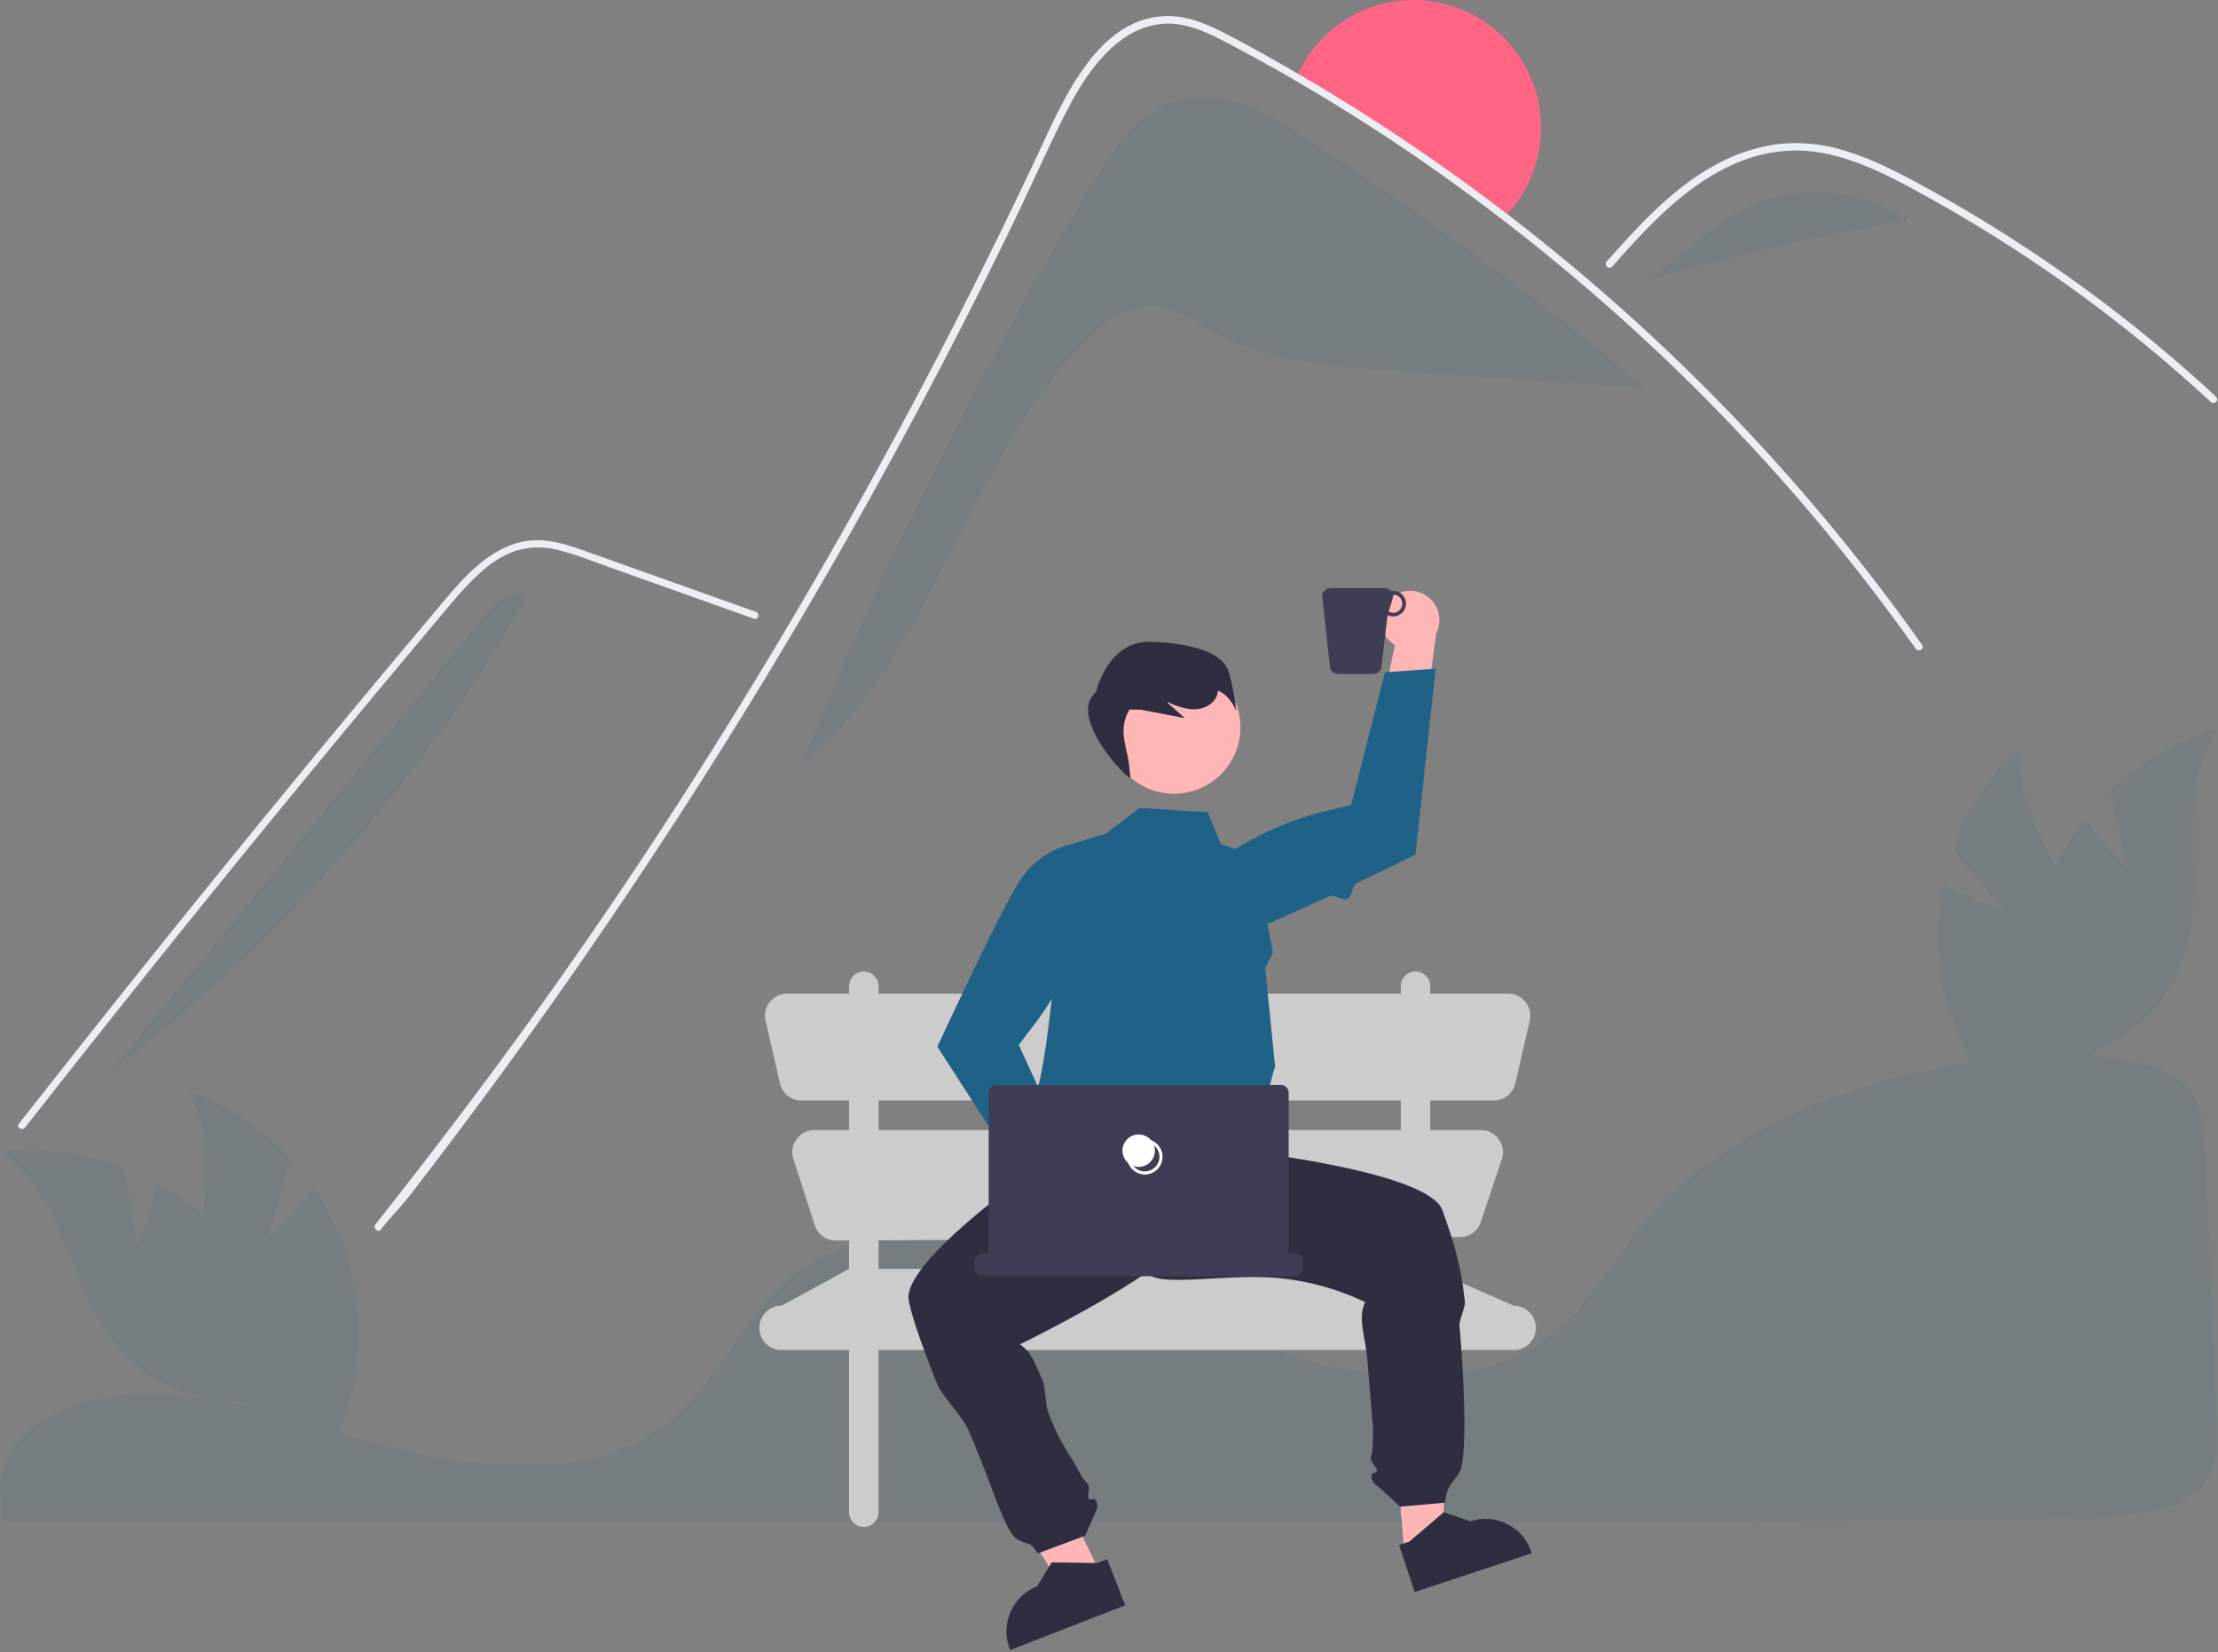 <svg viewBox="0 0 749 558" xmlns="http://www.w3.org/2000/svg" fill-rule="evenodd" clip-rule="evenodd" stroke-linejoin="round" stroke-miterlimit="2"><rect x="0" y="0" width="749" height="558" fill="#808080" stroke="none"/><g opacity=".1"><path d="M51.016 470.657c-3.599 0-7.206.171-10.729.516l-.513.049C16.409 473.6-.682 487.395.021 503.312l.136 2.878c.09 1.82.185 3.776.264 5.946.042 1.07 1.311 1.891 2.889 1.891h574.733c40.521-.283 80.896-.64 119.995-1.059 7.338.017 14.67-.421 21.954-1.31 10.866-1.48 18.407-4.415 23.058-8.972h.002c5.783-5.65 5.965-12.765 5.616-20.804-.713-16.233-1.419-33.286-2.125-50.287-.622-14.983-1.242-29.926-1.862-44.233-.384-8.49-1.235-15.984-7.803-21.712-7.119-6.194-20.102-9.334-38.589-9.334l-.671.001c-57.936.237-115.342 23.171-142.845 57.067-3.167 3.904-6.119 8.082-8.973 12.124a158.971 158.971 0 01-13.78 17.665 66.94 66.94 0 01-9.103 8.168c-.224.178-.479.369-.75.549-.618.464-1.264.911-1.895 1.31a62.041 62.041 0 01-11.609 6.076l-.407.157c-.306.126-.638.252-.97.367a68.222 68.222 0 01-7.17 2.207c-10.484 2.66-22.406 3.297-35.432 1.893a151.713 151.713 0 01-35.229-8.265c-12.063-4.388-23.353-9.86-34.272-15.151-4.796-2.325-9.757-4.728-14.711-7.006a399.37 399.37 0 00-2.777-1.266c-6.051-2.715-11.536-4.957-16.77-6.855a146.28 146.28 0 00-39.965-8.521c-14.409-.909-27.107.804-37.732 5.079a60.605 60.605 0 00-8.535 4.233c-12.584 7.524-20.343 18.627-27.845 29.365-9.332 13.357-18.982 27.169-38.038 34.329-21.988 8.27-54.084 4.834-76.791-1.14-7.139-1.879-14.269-4.04-21.166-6.131a2010.01 2010.01 0 00-8.361-2.517c-5.481-1.629-9.966-2.877-14.116-3.93l-1.312-.336a145.19 145.19 0 00-2.205-.539c-4.93-1.192-9.519-2.129-14.039-2.866l-1.07-.18a172.543 172.543 0 00-6.115-.823l-.785-.09c-3.93-.425-7.881-.636-11.834-.633zM555.33 130.64l-.04.45c-28.31-1.95-56.617-3.903-84.92-5.86-20.45-1.41-41.61-3.01-59.68-12.69-6.86-3.67-13.54-8.57-21.32-8.91-9.65-.43-18.07 6.32-24.69 13.36-39.13 41.68-50.46 105.41-94.36 142.02A1393.983 1393.983 0 01369.18 61.7c7.04-11.65 15.39-24.09 28.46-27.89 12.47-3.63 25.23 1.67 36.71 8.47 2.46 1.46 4.86 2.99 7.18 4.51a1266.856 1266.856 0 0152.2 36.07 1274.43 1274.43 0 0161.6 47.78zM588.976 70.498c17.226-8.854 39.286-7.12 55.116 3.941a786.292 786.292 0 00-89.437 20.875c12.2-7.15 21.744-18.352 34.321-24.816zM161.704 210.407c3.337-4.061 6.944-8.314 11.935-9.964l4.66.184a528.56 528.56 0 01-140.78 160.944l124.185-151.164z" fill="#1f6286" fill-rule="nonzero"/><path d="M90.371 417.814l7.984-26.004a87.765 87.765 0 00-35.083-23.506c13.124 21.743.406 50.108 5.706 74.946a52.827 52.827 0 0028.277 35.978l12.117 15.013a88.506 88.506 0 006.502-73.786 85.431 85.431 0 00-9.894-19.018c-7.201 8.465-15.609 16.377-15.609 16.377z" fill="#1f6286" fill-rule="nonzero"/><path d="M46.465 421.137L42.014 394.3A87.762 87.762 0 00.13 388.909c21.444 13.608 22.711 44.667 38.532 64.534a52.822 52.822 0 0041.355 19.591l17.541 8.034a88.513 88.513 0 00-27.088-68.942 85.429 85.429 0 00-17.338-12.609c-2.669 10.788-6.667 21.62-6.667 21.62zM676.926 307.718l-17.467-20.854a87.773 87.773 0 0123.186-35.296c-3.639 25.135 19.105 46.324 23.879 71.268a52.828 52.828 0 01-12.066 44.142l-5.327 18.543a88.51 88.51 0 01-34.676-65.455 85.451 85.451 0 011.722-21.368c9.925 5 20.749 9.02 20.749 9.02z" fill="#1f6286" fill-rule="nonzero"/><path d="M718.669 293.711l-6.333-26.456a87.773 87.773 0 0136.494-21.251c-14.467 20.874-3.56 49.983-10.412 74.438a52.825 52.825 0 01-30.485 34.127l-13.038 14.221a88.513 88.513 0 01-1.846-74.049 85.489 85.489 0 0111.072-18.357c6.653 8.901 14.548 17.327 14.548 17.327z" fill="#1f6286" fill-rule="nonzero"/></g><path d="M520.42 43.04a42.876 42.876 0 01-11.46 29.24c-.56.61-1.15 1.2-1.75 1.77a650.334 650.334 0 00-69.84-46.89c.3-.76.62-1.51.97-2.25C445.384 9.744 460.655 0 477.377 0c23.611 0 43.041 19.428 43.043 43.04z" fill="#ff6584" fill-rule="nonzero"/><path d="M646.89 219.04a670.678 670.678 0 00-104.75-116.27 689.297 689.297 0 00-34.93-28.72 650.334 650.334 0 00-69.84-46.89 616.861 616.861 0 00-24.16-13.31c-6.33-3.29-13.07-6.3-20.37-5.83a27.1 27.1 0 00-14.07 5.41c-8.97 6.55-14.91 16.78-19.8 26.53-4.28 8.55-8.27 17.27-12.34 25.94-1.73 3.69-3.46 7.37-5.25 11.03a1860.663 1860.663 0 01-45.15 86.9A1867.693 1867.693 0 01237 263.49a1876.856 1876.856 0 01-98.02 139.43c-4.27 5.51-6.03 6.79-10.36 12.26-1 1.28-2.78-.52-1.79-1.79 36.11-45.64 67.55-88.76 99.25-137.58a1869.224 1869.224 0 0067.76-112.88 1837.297 1837.297 0 0020.06-37.22 1892.224 1892.224 0 0030.67-61.2c2.6-5.42 5.173-10.86 7.72-16.32 8.09-17.33 19.87-43.1 42.62-42.75 6.69.1 12.9 2.81 18.76 5.81 5.97 3.07 11.83 6.33 17.68 9.64 2.34 1.32 4.67 2.66 6.99 4.02A646.832 646.832 0 01465.5 41.6a675.984 675.984 0 0143.46 30.68 693.76 693.76 0 0119.77 15.74 673.586 673.586 0 01109.09 114.31c3.83 5.09 7.58 10.237 11.25 15.44.94 1.33-1.25 2.59-2.18 1.27zM544.392 90.042c1.322-1.473 2.635-2.947 3.966-4.421 10.492-11.603 21.749-23.072 36.157-29.724a52.453 52.453 0 0121.977-5.094c7.865.025 15.553 2.088 22.819 4.976 3.436 1.373 6.796 2.931 10.105 4.59 3.781 1.903 7.494 3.932 11.191 5.978a492.52 492.52 0 0159.625 38.86A476.964 476.964 0 01729.43 120.6a492.2 492.2 0 0117.127 15.148c1.196 1.103 2.981-.682 1.786-1.785a397.203 397.203 0 00-4.455-4.084 486.542 486.542 0 00-12.833-11.199 488.355 488.355 0 00-24.385-19.283 494.113 494.113 0 00-40.216-26.844 491.88 491.88 0 00-21.051-11.907 182.145 182.145 0 00-6.518-3.326 103.942 103.942 0 00-15.493-6.307 55.12 55.12 0 00-23.4-2.298 60.919 60.919 0 00-21.59 7.469c-14.146 7.906-25.118 20.133-35.795 32.065-1.078 1.212.699 3.006 1.785 1.793z" fill="#ebeff3" fill-rule="nonzero"/><path d="M254.578 208.92l-33.095-11.792-16.432-5.854c-5.351-1.906-10.69-4.078-16.222-5.442a26.244 26.244 0 00-14.683.181 34.002 34.002 0 00-11.453 6.916 91.54 91.54 0 00-9.393 9.772c-3.578 4.189-7.102 8.42-10.643 12.638a6373.429 6373.429 0 00-86.523 105.348 6323.09 6323.09 0 00-47.658 60.057c-.95 1.212-3.093.017-2.13-1.213a6398.128 6398.128 0 0142.808-54.015A6339.03 6339.03 0 01147.842 205.4c3.12-3.704 6.206-7.45 9.627-10.897 6.283-6.329 14.132-11.922 23.527-12.074 5.524-.089 10.87 1.619 16.001 3.427 5.533 1.95 11.053 3.936 16.58 5.905l33.326 11.873 8.33 2.97c1.48.525.84 2.849-.655 2.315z" fill="#ebeff3" fill-rule="nonzero"/><path d="M644.262 74.409l3.316 2.695a49.255 49.255 0 00-3.486-2.665c.057-.009.113-.02.17-.03z" fill="#f2f2f2" fill-rule="nonzero"/><path d="M511.209 440.943l-28.218-12.449v-10.702l10.057-.057a7.485 7.485 0 007.044-5.107l7.064-21.193a7.462 7.462 0 00.383-2.362c0-4.097-3.372-7.469-7.469-7.469h-17.079v-9.959h21.441a7.49 7.49 0 007.279-5.796l4.865-21.163c.126-.549.19-1.11.19-1.673 0-4.098-3.372-7.469-7.469-7.469h-26.306v-2.49c0-2.732-2.247-4.98-4.979-4.98s-4.98 2.248-4.98 4.98v2.49H296.675v-2.49c0-2.732-2.248-4.98-4.979-4.98-2.732 0-4.98 2.248-4.98 4.98v2.49h-20.911c-4.097 0-7.469 3.371-7.469 7.469 0 .563.064 1.124.19 1.673l4.865 21.163a7.49 7.49 0 007.279 5.796h16.046v9.959h-11.684c-4.097 0-7.469 3.372-7.469 7.469 0 .778.121 1.551.36 2.291l7.21 22.377a7.484 7.484 0 007.151 5.178l4.432-.025v9.6l-22.822 12.449c-4.098 0-7.47 3.372-7.47 7.469 0 4.098 3.372 7.469 7.47 7.469h22.822v54.775c0 2.731 2.248 4.979 4.98 4.979s4.979-2.248 4.979-4.979v-54.775h176.357v54.775c0 2.732 2.248 4.979 4.98 4.979s4.979-2.247 4.979-4.979v-54.775h28.218c4.097 0 7.469-3.371 7.469-7.469 0-4.097-3.372-7.469-7.469-7.469zm-214.534-69.298h176.357v9.959H296.675v-9.959zm0 56.849v-9.655l176.357-.991v10.646H296.675z" fill="#ccc" fill-rule="nonzero"/><path d="M373.867 536.045l-11.474 5.535-26.81-41.622 16.934-8.169 21.35 44.256z" fill="#ffb6b6" fill-rule="nonzero"/><path d="M375.161 368.522l-10.198 15.387s-60.634 40.153-58.103 55.09c.885 5.225 4.733 16.216 9.682 28.465 1.521 3.764 8.666 11.244 10.341 15.115 8.455 19.54 12.665 35.174 16.726 37.266 4.51 2.337 4.048.483 6.811 4.745l16-6s2.492-5.594 3.729-8.365c1.238-2.771-.703-4.149-.703-4.149s-2.349 1.252-1.941-1.378c.408-2.631.268-3.46-.703-4.15-.97-.689-4.725-7.735-4.725-7.735a69.806 69.806 0 01-8.194-16.234c-.893-2.521-.804-8.562-2-11-2.521-5.137-3.412-8.929-7.485-11.6 0 0 51.267-24.907 56.078-36.82 4.81-11.913-.139-51.196-.139-51.196l-25.176 2.559zM379.951 542.09l-38.798 15.11-.191-.491c-3.226-8.284.935-17.755 9.219-20.982h.001l4.993-8.137 15.316.227 3.387-1.319 6.073 15.592z" fill="#2f2e41" fill-rule="nonzero"/><path d="M470.462 475.448l18.747-1.419-2.336 49.454-12.703.961-3.708-48.996z" fill="#ffb6b6" fill-rule="nonzero"/><path d="M367.442 382.129c-4.311-18.981 7.837 37.617 20.437 48.199 4.954 4.161 25.692-.146 42.862 1.166a87.681 87.681 0 0130.319 8.236c-2.739 4.992.127 12.44.66 19.137a3536.006 3536.006 0 001.951 23.451s-.01 7.985-.543 9.049c-.534 1.064-.268 1.863 1.326 3.994 1.594 2.131-1.067 2.128-1.067 2.128s-1.067 2.128 1.326 3.994 8.073 7.3 8.073 7.3l15.238-1.353c.44-5.06 1.754-5.726 4.64-9.906 2.746-3.956 2.117-27.695.182-49.977-.131-1.51 1.975-6.261 1.833-7.751-1.43-14.951-5.642-25.315-7.499-30.909-1.281-3.859-7.435-7.188-15.752-9.992a113.662 113.662 0 00-3.949-1.247c-22.935-6.803-57.459-10.145-57.459-10.145l-18.877-16.79-23.701 11.416zM472.462 521.73l3.449-1.145 11.649-9.948 9.036 3.079h.001c8.437-2.801 17.685 1.837 20.487 10.274l.166.5-39.515 13.12-5.273-15.88z" fill="#2f2e41" fill-rule="nonzero"/><path d="M384.839 272.832l-11.34 8.635-13.676 4.203s-5.654 79.528-10.748 84.623c-5.095 5.094-.5 5.231-1.524 11.849-1.023 6.618-3.511 20.184-3.511 20.184 34.387 18.202 64.032 18.69 87.845-2.61a5.947 5.947 0 00-3.237-6.694c-4.431-2.352 4.086-13.328.464-15.163-3.622-1.835 1.472-17.755 1.472-17.755l-3.341-33.216 2.64-5.309-6.443-32.489-11.18-4.083-4.466-10.76-22.955-1.415z" fill="#206287" fill-rule="nonzero"/><circle cx="396.448" cy="245.596" r="22.431" fill="#ffb6b6"/><path d="M377.735 414.181c.004-.116.006-.232.006-.348 0-5.392-4.437-9.83-9.83-9.83-.463 0-.925.033-1.383.098l-15.982-31.064-8.904 15.82 16.541 27.073c.959 4.557 5.015 7.849 9.672 7.849 5.315 0 9.726-4.286 9.88-9.598z" fill="#ffb6b6" fill-rule="nonzero"/><path d="M350.821 406.582l-34.279-53.127.113-.245c.13-.28 7.892-17.044 15.413-32.4a913.192 913.192 0 013.429-6.928c.483-.964.958-1.907 1.426-2.83 3.159-6.228 5.919-11.375 7.567-13.821a29.02 29.02 0 0115.375-11.663l.159-.041.151.063c6.331 2.672 9.991 9.437 8.763 16.198a104.297 104.297 0 01-19.353 43.755l-5.557 7.324 19.311 41.986-12.518 11.729z" fill="#206287" fill-rule="nonzero"/><path d="M440.087 426.391v1.427a3.167 3.167 0 01-3.152 3.152H332.113a3.167 3.167 0 01-3.152-3.152v-1.427a3.168 3.168 0 013.152-3.152h1.861c-.066-.23-.1-.468-.102-.707v-53.501a2.658 2.658 0 012.644-2.643h96.016a2.658 2.658 0 012.644 2.643v53.501c0 .239-.034.478-.102.707h1.861a3.168 3.168 0 013.152 3.152z" fill="#3f3d56" fill-rule="nonzero"/><path d="M386.589 396.615c-3.286 0-5.99-2.704-5.99-5.991 0-3.286 2.704-5.99 5.99-5.99 3.287 0 5.991 2.704 5.991 5.99-.004 3.285-2.706 5.987-5.991 5.991zm0-10.949c-2.72 0-4.958 2.238-4.958 4.958s2.238 4.959 4.958 4.959 4.958-2.239 4.958-4.959c-.003-2.718-2.239-4.955-4.958-4.958z" fill="#fff" fill-rule="nonzero"/><circle cx="384.524" cy="388.559" r="5.474" fill="#fff"/><path d="M468.694 202.936a9.833 9.833 0 00-2.418 6.457 9.84 9.84 0 004.777 8.431l-7.146 34.195 16.879-6.682 4.198-31.448a9.888 9.888 0 001.088-4.51c0-5.422-4.461-9.883-9.883-9.883a9.888 9.888 0 00-7.495 3.44z" fill="#ffb6b6" fill-rule="nonzero"/><path d="M484.817 225.787l-6.826 62.857-.241.119c-.2.098-8.847 4.339-19.462 9.39-1.79.852-1.534 4.544-3.405 5.426-1.289.607-4.694-1.598-5.996-.988-11.602 5.425-23.334 10.701-28.01 12.131a29.027 29.027 0 01-19.289-.621l-.149-.068-.077-.145c-3.236-6.062-1.819-13.622 3.392-18.101a104.305 104.305 0 0142.586-21.804l8.93-2.191 11.436-44.776 17.111-1.229z" fill="#206287" fill-rule="nonzero"/><path d="M446.601 202.282l2.568 23.309a2.851 2.851 0 002.719 2.009h11.84a2.85 2.85 0 002.719-2.009l2.128-17.865c.592.29 1.243.441 1.902.441 2.37 0 4.321-1.95 4.321-4.321 0-2.37-1.951-4.32-4.321-4.32-.264 0-.528.024-.788.072a2.823 2.823 0 00-2.159-.998h-18.21a2.86 2.86 0 00-2.845 2.846c0 .283.042.565.126.836zm22.346 4.236l1.303-4.236c.15-.489.165-1.009.043-1.506.055-.003.108-.016.164-.016a3.099 3.099 0 013.085 3.085 3.1 3.1 0 01-3.085 3.085 3.056 3.056 0 01-1.51-.412z" fill="#3f3d56" fill-rule="nonzero"/><path d="M414.718 226.326c-1.845-5.367-11.028-9.089-25.914-9.607-14.887-.517-18.663 17.026-18.663 17.026-9.938 8.062 10.612 29.645 11.606 28.868l-.447-4.055c-.74-6.717-3.885-11.958.115-18.958l3.841.044 14.882 2.862-5.873-5.171.166-.256a22.734 22.734 0 008.016 2.434c3.157.185 6.608-1.071 8.12-3.848.403-.763.65-1.6.725-2.46 4.257 1.701 6.203 6.948 6.203 6.948s-.932-8.461-2.777-13.827z" fill="#2f2e41" fill-rule="nonzero"/></svg>
